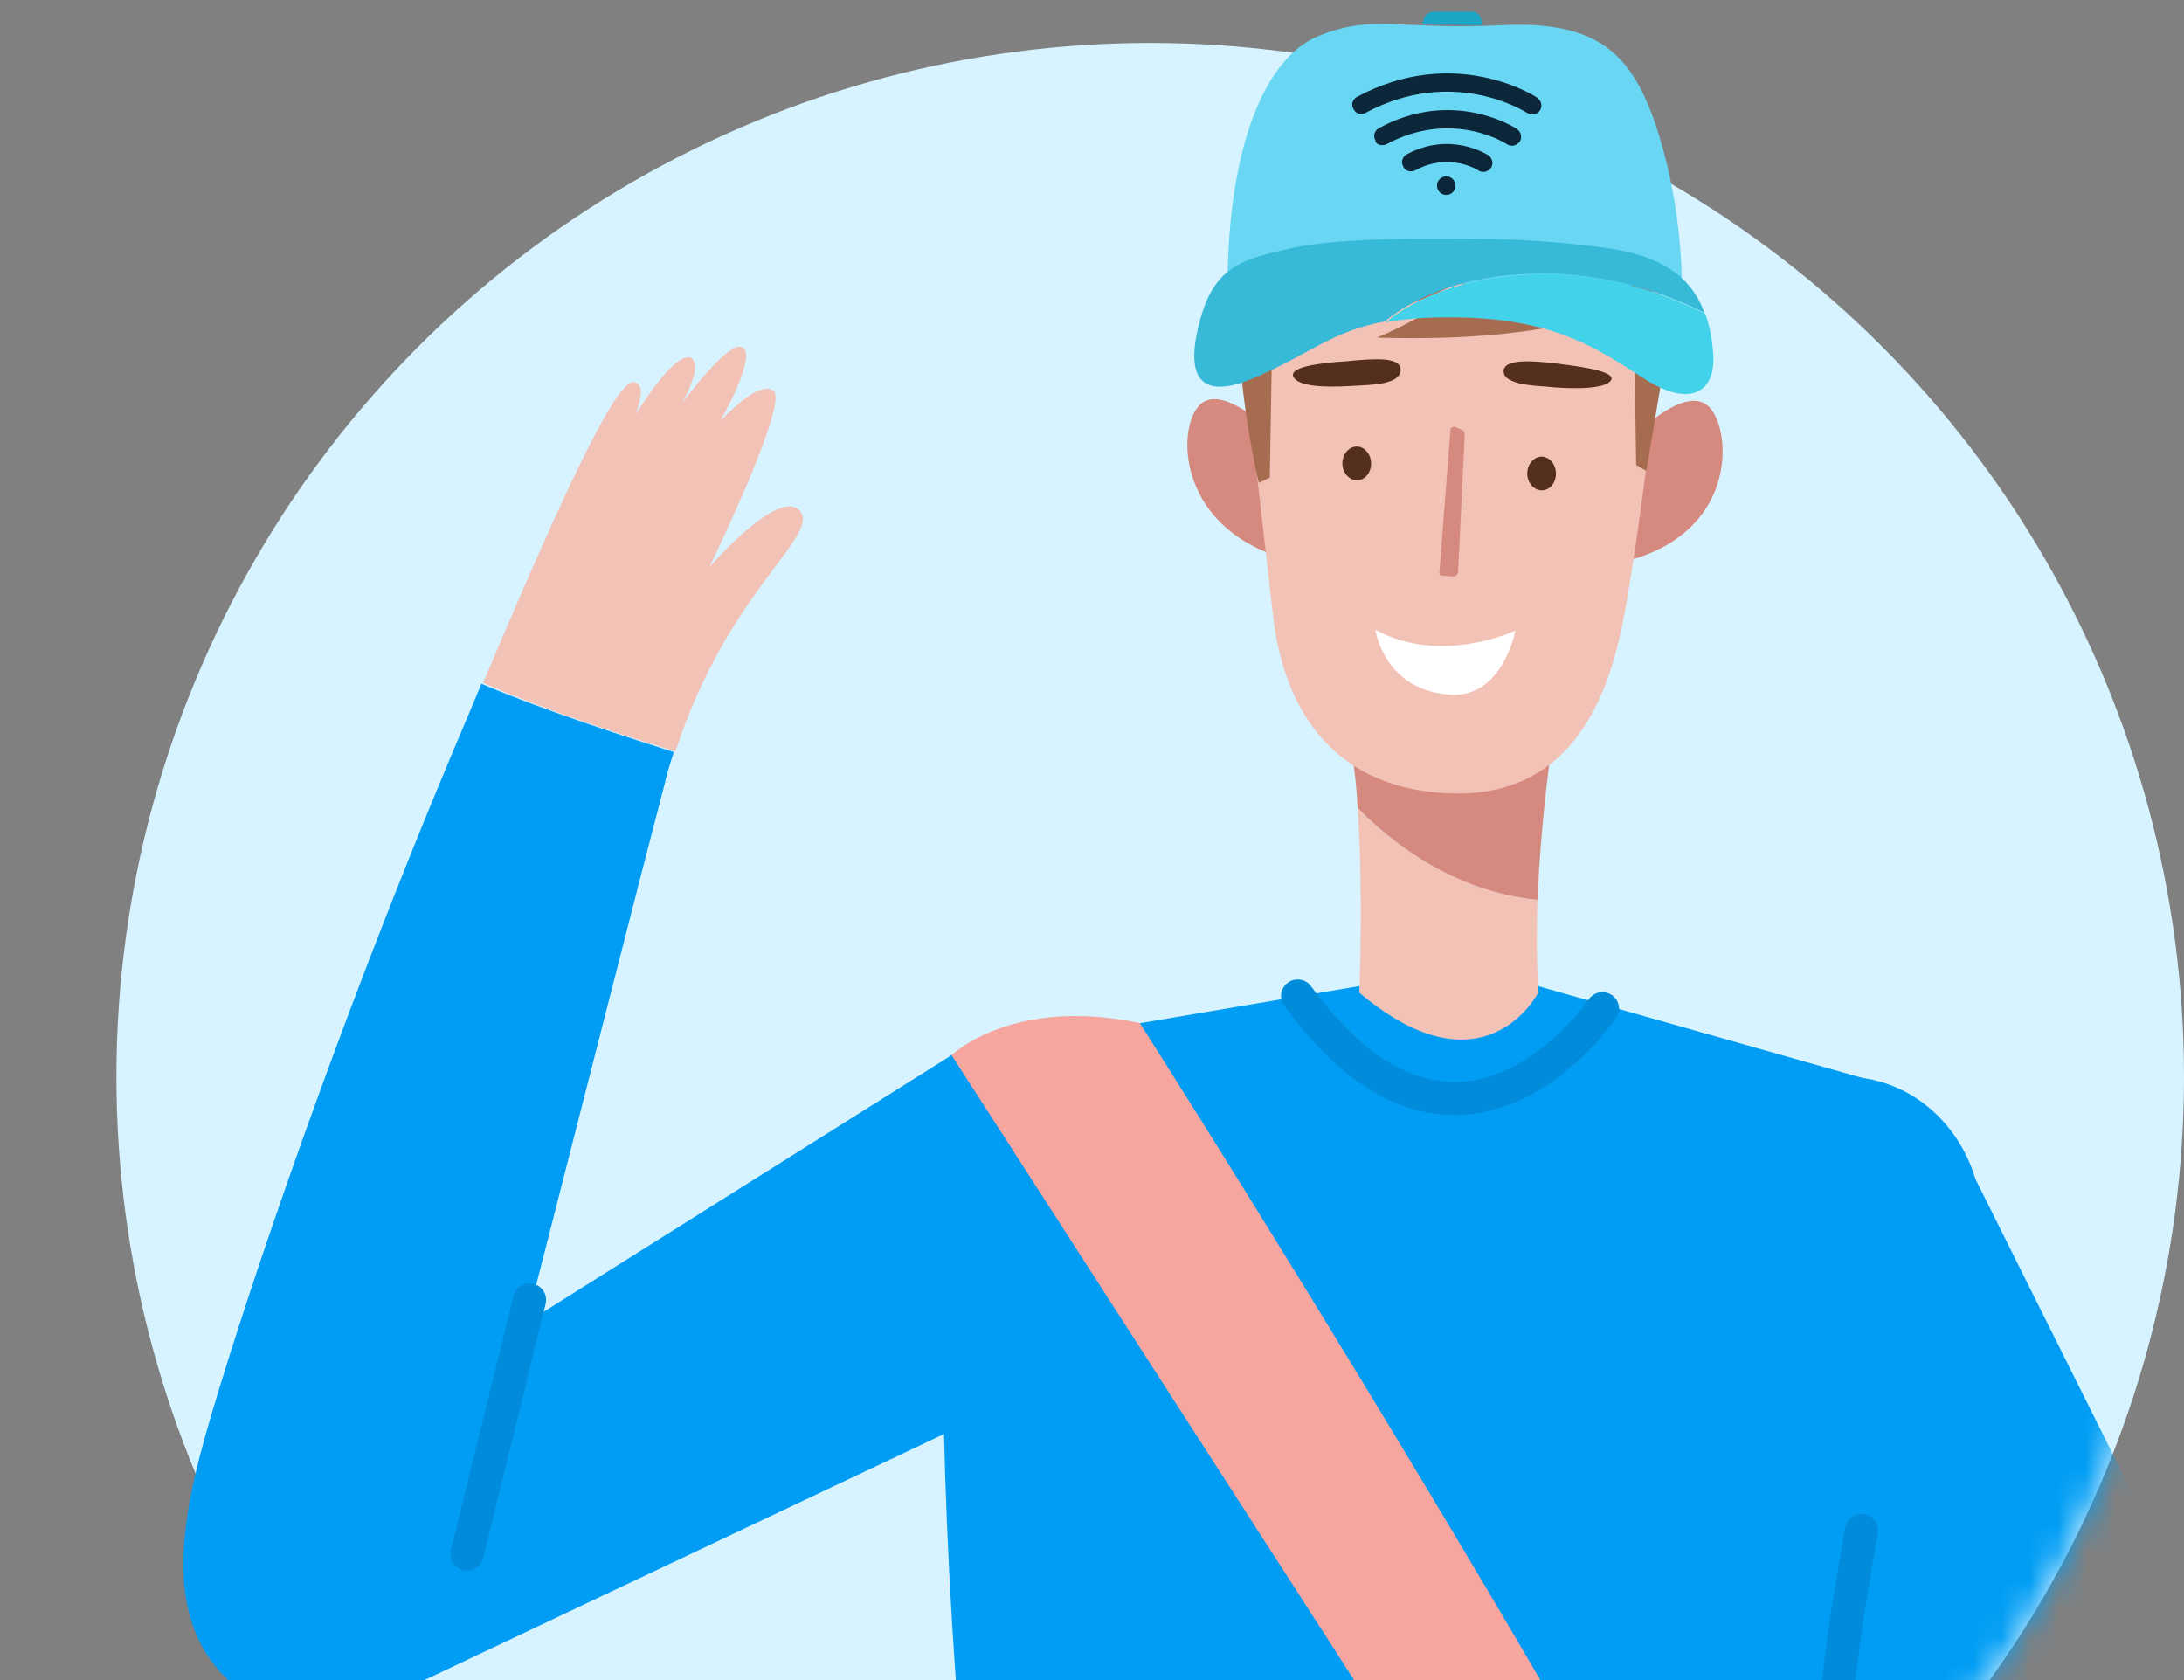 <svg width="78" height="60" viewBox="0 0 78 60" fill="none" xmlns="http://www.w3.org/2000/svg">
<rect x="0" y="0" width="78" height="60" fill="#808080" stroke="none"/>
<g clip-path="url(#clip0_57_1416)">
<circle cx="41.079" cy="38.455" r="36.921" fill="#D7F3FF"/>
<mask id="mask0_57_1416" style="mask-type:alpha" maskUnits="userSpaceOnUse" x="0" y="-4" width="78" height="80">
<path d="M78 38.455C78 58.845 61.47 75.375 41.079 75.375C20.689 75.375 -8.54509e-06 64.45 -8.54509e-06 44.059C-8.54509e-06 23.669 24.253 -4 44.644 -4C65.035 -4 78 18.064 78 38.455Z" fill="#D9D9D9"/>
</mask>
<g mask="url(#mask0_57_1416)">
<path d="M37.422 84.685C37.422 84.685 53.37 94.181 61.179 84.685C67.781 59.119 66.726 38.557 66.726 38.557L54.908 35.211H48.577L33.955 37.683C33.985 37.683 32.116 57.672 37.422 84.685Z" fill="#019DF4"/>
<path d="M54.908 32.135C54.878 33.221 54.878 34.366 54.938 35.452C54.938 35.452 53.009 39.22 48.547 35.452C48.547 35.452 48.698 31.924 48.487 28.849C49.602 29.995 51.833 31.834 54.908 32.135Z" fill="#F3C2B7"/>
<path d="M48.486 28.849C48.456 28.216 48.396 27.613 48.306 27.07H55.36C55.36 27.07 55.029 29.392 54.908 32.135C51.833 31.834 49.602 29.995 48.486 28.849Z" fill="#D68A7F"/>
<path d="M57.801 16.127C57.801 16.127 59.972 13.684 60.967 14.468C61.962 15.252 62.233 19.986 56.354 20.287L57.801 16.127Z" fill="#D68A7F"/>
<path d="M46.074 16.096C46.074 16.096 43.903 13.624 42.908 14.408C41.913 15.192 41.913 19.714 47.49 20.257L46.074 16.096Z" fill="#D68A7F"/>
<path d="M51.893 28.337C55.993 28.427 57.35 25.141 57.923 22.398C58.496 19.654 59.4 11.846 59.4 11.846C59.4 8.59 56.777 5.937 53.491 5.937H50.235C46.979 5.937 44.326 8.559 44.296 11.816C44.296 11.816 45.019 18.026 45.471 22.036C45.954 26.015 48.185 28.247 51.893 28.337Z" fill="#F3C2B7"/>
<path d="M57.831 7.384L59.61 11.966L58.796 16.82L58.434 16.609L58.344 10.76C58.344 10.76 55.962 12.268 49.179 12.057C49.179 12.057 51.922 10.911 52.374 9.946C52.374 9.946 48.817 11.936 45.44 11.785L45.35 17.061L44.958 17.242C44.958 17.242 42.576 7.564 46.254 4.067C49.902 0.57 59.881 8.891 57.831 7.384Z" fill="#A66C4F"/>
<path d="M60.063 10.218C60.063 10.218 60.123 7.595 59.219 4.731C58.314 1.867 57.048 0.721 53.551 0.902C50.053 1.083 49.028 0.48 47.069 1.294C45.109 2.108 43.873 5.394 43.843 10.067L60.063 10.218Z" fill="#69D6F4"/>
<path d="M50.807 0.871L52.917 0.902C52.917 0.902 52.977 0.389 52.495 0.419H51.229C50.807 0.419 50.807 0.871 50.807 0.871Z" fill="#1CA6C6"/>
<path d="M42.878 11.363C43.421 9.403 44.536 9.222 46.285 8.83C48.033 8.469 51.561 8.529 51.561 8.529C51.561 8.529 54.606 8.438 57.59 8.891C59.671 9.222 60.515 10.157 60.877 11.182C59.52 10.489 57.199 9.614 54.304 9.795C51.922 9.946 50.385 10.73 49.45 11.483C47.641 11.815 46.858 12.569 45.049 13.383C42.667 14.498 42.335 13.292 42.878 11.363Z" fill="#36BAD8"/>
<path d="M60.907 11.212C61.058 11.664 61.148 12.117 61.178 12.539C61.329 13.956 60.425 14.619 58.736 13.534C57.048 12.448 55.48 11.333 51.772 11.333C50.837 11.333 50.084 11.393 49.481 11.514C50.415 10.76 51.983 9.976 54.334 9.825C57.229 9.614 59.55 10.519 60.907 11.212Z" fill="#42D2EA"/>
<path d="M48.607 4.067C48.667 4.067 48.697 4.067 48.757 4.037C51.893 2.349 54.455 3.977 54.546 4.037C54.697 4.128 54.877 4.098 54.998 3.947C55.089 3.796 55.058 3.615 54.908 3.495C54.787 3.404 51.923 1.595 48.456 3.464C48.305 3.555 48.245 3.736 48.335 3.887C48.395 4.007 48.486 4.067 48.607 4.067Z" fill="#0B2739"/>
<path d="M49.36 5.183C49.42 5.183 49.45 5.183 49.511 5.153C51.862 3.887 53.792 5.123 53.822 5.153C53.973 5.244 54.154 5.213 54.274 5.063C54.365 4.912 54.335 4.731 54.184 4.61C54.093 4.55 51.893 3.133 49.239 4.58C49.089 4.671 49.029 4.852 49.119 5.002C49.119 5.123 49.239 5.183 49.36 5.183Z" fill="#0B2739"/>
<path d="M50.386 6.118C50.446 6.118 50.476 6.118 50.536 6.088C51.742 5.424 52.767 6.057 52.798 6.088C52.948 6.178 53.129 6.148 53.25 5.997C53.34 5.846 53.31 5.665 53.159 5.545C53.099 5.515 51.803 4.671 50.235 5.515C50.084 5.605 50.024 5.786 50.114 5.937C50.145 6.057 50.265 6.118 50.386 6.118Z" fill="#0B2739"/>
<path d="M51.32 6.63C51.32 6.449 51.471 6.298 51.652 6.298C51.833 6.298 51.983 6.449 51.983 6.63C51.983 6.811 51.833 6.962 51.652 6.962C51.471 6.962 51.32 6.811 51.32 6.63Z" fill="#0B2739"/>
<path d="M57.499 13.624C57.83 13.293 56.624 13.112 55.66 12.991C54.695 12.871 53.7 12.81 53.7 13.263C53.7 13.715 54.725 13.775 55.207 13.805C55.75 13.866 57.167 13.956 57.499 13.624Z" fill="#542E1E"/>
<path d="M46.223 13.504C45.922 13.112 47.128 12.961 48.093 12.901C49.057 12.81 50.052 12.72 50.022 13.232C49.992 13.745 48.907 13.745 48.424 13.775C47.882 13.805 46.525 13.896 46.223 13.504Z" fill="#542E1E"/>
<path d="M54.544 16.91C54.544 17.242 54.785 17.513 55.057 17.513C55.358 17.513 55.569 17.242 55.569 16.91C55.569 16.579 55.328 16.307 55.057 16.307C54.785 16.307 54.544 16.579 54.544 16.91Z" fill="#542E1E"/>
<path d="M47.942 16.549C47.942 16.88 48.183 17.152 48.454 17.152C48.756 17.152 48.967 16.88 48.967 16.549C48.967 16.217 48.725 15.946 48.454 15.946C48.183 15.946 47.942 16.217 47.942 16.549Z" fill="#542E1E"/>
<path d="M51.5 20.558L51.922 20.588C51.983 20.588 52.043 20.528 52.073 20.468L52.314 15.493C52.314 15.433 52.284 15.403 52.254 15.373L51.983 15.252C51.892 15.222 51.802 15.282 51.802 15.343L51.41 20.408C51.38 20.498 51.44 20.558 51.5 20.558Z" fill="#D68A7F"/>
<path d="M54.123 22.518C54.123 22.518 51.471 23.784 49.119 22.488C49.119 22.488 49.42 24.659 51.802 24.809C53.671 24.93 54.123 22.518 54.123 22.518Z" fill="white"/>
<path d="M33.985 37.683L6.671 54.868L12.881 61.078L39.111 48.657L33.985 37.683Z" fill="#019DF4"/>
<path d="M70.254 41.512L83.519 68.073L73.6 71.962L58.044 47.029L70.254 41.512Z" fill="#019DF4"/>
<path d="M65.904 48.955C63.211 48.955 61.027 46.605 61.027 43.706C61.027 40.807 63.211 38.457 65.904 38.457C68.598 38.457 70.781 40.807 70.781 43.706C70.781 46.605 68.598 48.955 65.904 48.955Z" fill="#019DF4"/>
<path d="M7.575 50.436C8.871 46.064 11.947 36.929 16.077 27.071C16.469 26.136 16.861 25.232 17.192 24.418C19.604 25.443 22.649 26.407 24.066 26.86C23.946 27.221 23.825 27.613 23.735 28.005C22.016 34.547 16.68 55.802 15.956 57.973C15.233 60.114 12.067 62.917 8.6 60.385C5.676 58.154 6.399 54.385 7.575 50.436Z" fill="#019DF4"/>
<path d="M22.679 13.655C23.011 13.775 22.89 14.197 22.709 14.8C22.709 14.8 24.066 12.539 24.669 12.78C25.151 13.052 24.337 14.439 24.337 14.439C24.337 14.439 26.056 12.057 26.538 12.419C27.021 12.78 25.724 15.042 25.724 15.042C25.724 15.042 27.081 13.534 27.624 13.956C28.196 14.378 25.332 20.257 25.332 20.257C25.332 20.257 27.865 17.333 28.588 18.268C29.252 19.172 25.965 21.162 24.126 26.83C22.709 26.408 19.664 25.443 17.253 24.388C20.569 16.519 22.137 13.444 22.679 13.655Z" fill="#F3C2B7"/>
<path d="M18.91 46.426L16.679 55.501" stroke="#008CDB" stroke-width="1.186" stroke-miterlimit="10" stroke-linecap="round" stroke-linejoin="round"/>
<path d="M57.229 36.025C57.229 36.025 52.164 43.532 46.345 35.573" stroke="#008CDB" stroke-width="1.186" stroke-miterlimit="10" stroke-linecap="round" stroke-linejoin="round"/>
<path d="M65.61 60.506C65.61 60.506 65.882 57.883 66.485 54.657" stroke="#008CDB" stroke-width="1.186" stroke-miterlimit="10" stroke-linecap="round" stroke-linejoin="round"/>
<path d="M40.708 36.538C40.708 36.538 64.314 73.53 69.409 87.881L69.138 92.252L33.985 37.683C33.985 37.683 36.156 35.573 40.708 36.538Z" fill="#F7A59F"/>
</g>
</g>
<defs>
<clipPath id="clip0_57_1416">
<rect width="78" height="60" fill="white"/>
</clipPath>
</defs>
</svg>
